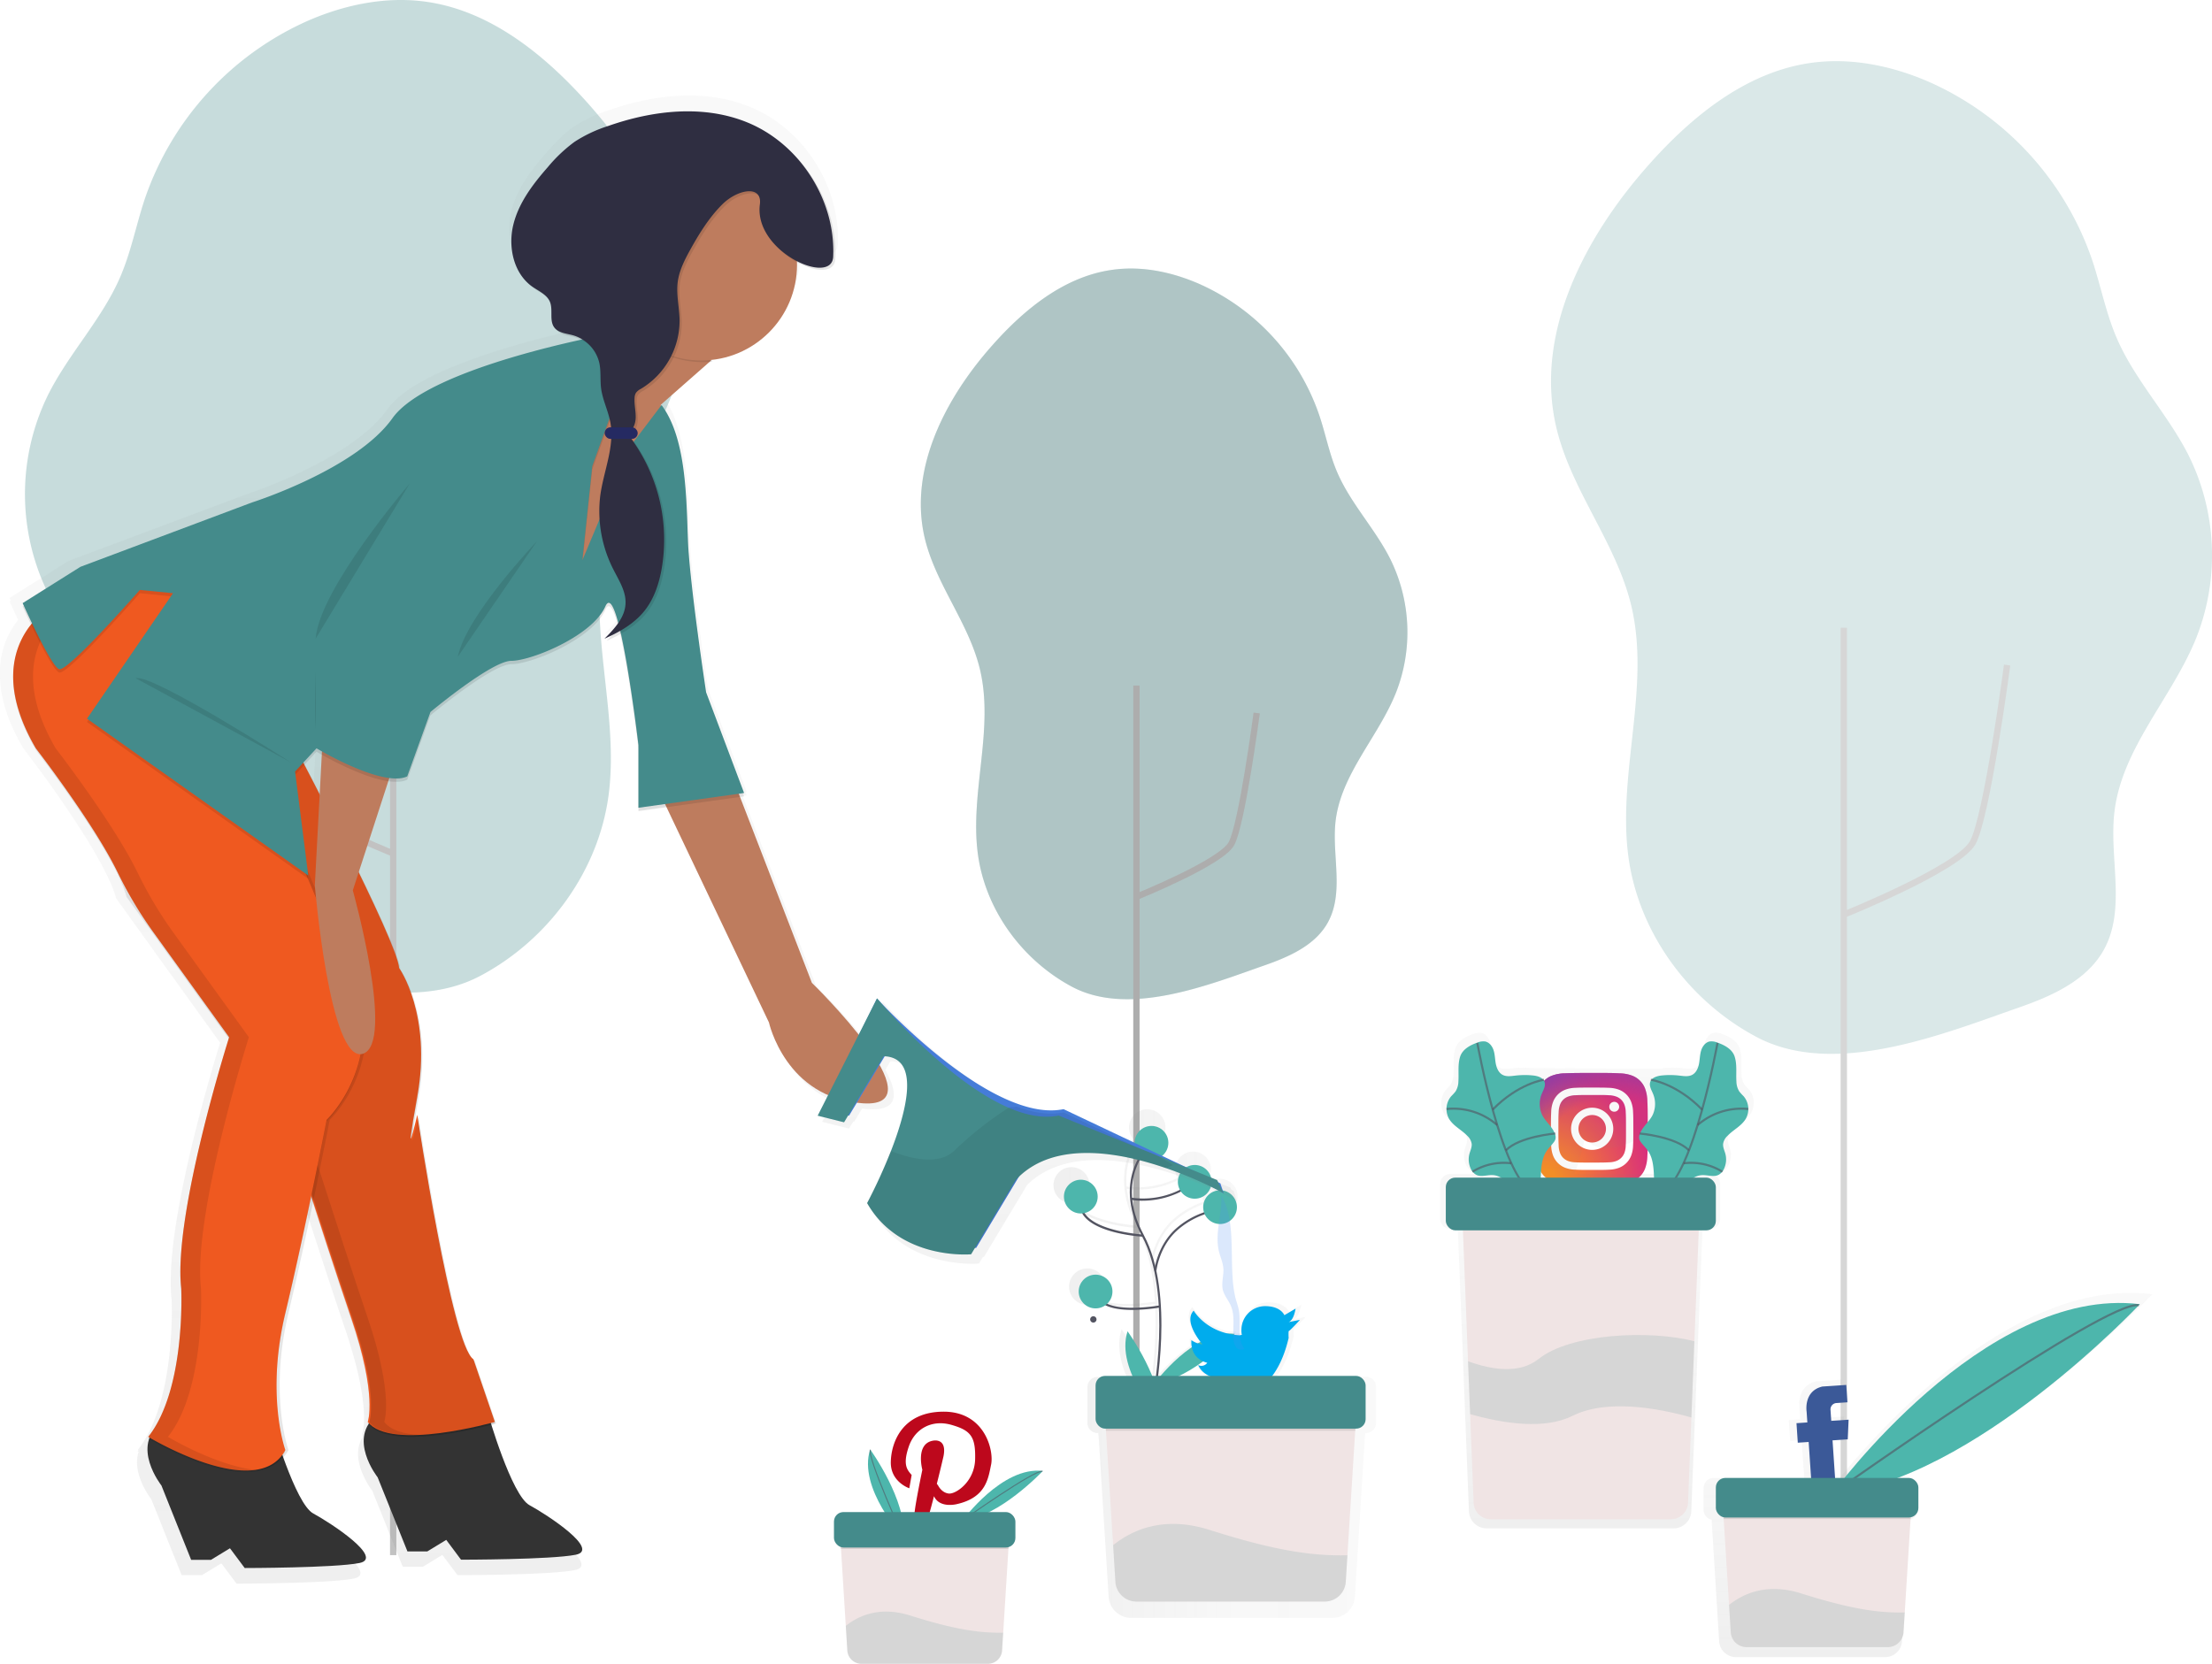<?xml version="1.0" encoding="UTF-8"?> <svg xmlns="http://www.w3.org/2000/svg" xmlns:xlink="http://www.w3.org/1999/xlink" id="_57dcda00-38c5-468d-b614-dbf802daa613" data-name="57dcda00-38c5-468d-b614-dbf802daa613" viewBox="0 0 1048.46 788.72"><defs><style>.cls-1{fill:url(#radial-gradient);}.cls-2{fill:url(#radial-gradient-2);}.cls-3{fill:#fff;}.cls-4,.cls-9{opacity:0.2;}.cls-16,.cls-5{fill:#448b8b;}.cls-13,.cls-17,.cls-6{fill:none;stroke-miterlimit:10;}.cls-6{stroke:#333;stroke-width:3px;}.cls-7{opacity:0.3;}.cls-8{opacity:0.4;}.cls-13,.cls-16,.cls-17,.cls-18,.cls-31,.cls-9{isolation:isolate;}.cls-10{opacity:0.5;}.cls-11{fill:url(#linear-gradient);}.cls-12{fill:#4db6ac;}.cls-13,.cls-17{stroke:#535461;opacity:0.6;}.cls-14{fill:#bd081c;}.cls-15{fill:#f0e4e4;}.cls-16{opacity:0.15;}.cls-17{stroke-width:0.5px;}.cls-18{opacity:0.1;}.cls-19{fill:url(#linear-gradient-2);}.cls-20{fill:#3b5998;}.cls-21{fill:url(#linear-gradient-3);}.cls-22{fill:#535461;}.cls-23{fill:#00aced;}.cls-24{fill:url(#linear-gradient-4);}.cls-25{fill:#333;}.cls-26{fill:#ef5920;}.cls-27{fill:#be7c5e;}.cls-28{fill:#2f2e41;}.cls-29{fill:#252a62;}.cls-30{fill:#4d8af0;}.cls-31{opacity:0.07;}</style><radialGradient id="radial-gradient" cx="807.45" cy="-86.27" r="66.77" gradientTransform="translate(-75.77 646.44)" gradientUnits="userSpaceOnUse"><stop offset="0.09" stop-color="#fa8f21"></stop><stop offset="0.78" stop-color="#d82d7e"></stop></radialGradient><radialGradient id="radial-gradient-2" cx="840.48" cy="-87.95" r="58.76" gradientTransform="translate(-75.77 646.44)" gradientUnits="userSpaceOnUse"><stop offset="0.64" stop-color="#8c3aaa" stop-opacity="0"></stop><stop offset="1" stop-color="#8c3aaa"></stop></radialGradient><linearGradient id="linear-gradient" x1="832.74" y1="7.79" x2="832.74" y2="242.78" gradientTransform="matrix(1, 0, 0, -1, -75.77, 732.36)" gradientUnits="userSpaceOnUse"><stop offset="0" stop-color="gray" stop-opacity="0.25"></stop><stop offset="0.54" stop-color="gray" stop-opacity="0.12"></stop><stop offset="1" stop-color="gray" stop-opacity="0.1"></stop></linearGradient><linearGradient id="linear-gradient-2" x1="989.58" y1="-53.24" x2="989.58" y2="119.41" xlink:href="#linear-gradient"></linearGradient><linearGradient id="linear-gradient-3" x1="575.12" y1="85.92" x2="728.02" y2="85.92" xlink:href="#linear-gradient"></linearGradient><linearGradient id="linear-gradient-4" x1="1173.07" y1="-18.39" x2="1173.07" y2="687.09" gradientTransform="translate(1466.23 732.36) rotate(180)" xlink:href="#linear-gradient"></linearGradient></defs><title>social-media-strategy</title><path class="cls-1" d="M741.68,561.13a17.53,17.53,0,0,1-6-1.1,10.59,10.59,0,0,1-6.09-6.09,17.53,17.53,0,0,1-1.1-6c-.15-3.37-.19-4.39-.19-13s0-9.58.19-13a17.69,17.69,0,0,1,1.07-5.9,10.11,10.11,0,0,1,2.4-3.7,9.92,9.92,0,0,1,3.69-2.39,17.61,17.61,0,0,1,6-1.1c3.38-.15,4.4-.19,13-.19s9.58,0,13,.19a17.61,17.61,0,0,1,6,1.1,10.62,10.62,0,0,1,6.09,6.09,17.82,17.82,0,0,1,1.1,6c.15,3.39.18,4.39.18,13s0,9.58-.18,13a18.07,18.07,0,0,1-1.1,6,10.62,10.62,0,0,1-6.09,6.09,17.61,17.61,0,0,1-6,1.1c-3.38.15-4.4.19-13,.19s-9.59,0-13-.19" transform="translate(0 0)"></path><path class="cls-2" d="M741.68,561.13a17.53,17.53,0,0,1-6-1.1,10.59,10.59,0,0,1-6.09-6.09,17.53,17.53,0,0,1-1.1-6c-.15-3.37-.19-4.39-.19-13s0-9.58.19-13a17.69,17.69,0,0,1,1.07-5.9,10.11,10.11,0,0,1,2.4-3.7,9.92,9.92,0,0,1,3.69-2.39,17.61,17.61,0,0,1,6-1.1c3.38-.15,4.4-.19,13-.19s9.58,0,13,.19a17.61,17.61,0,0,1,6,1.1,10.62,10.62,0,0,1,6.09,6.09,17.82,17.82,0,0,1,1.1,6c.15,3.39.18,4.39.18,13s0,9.58-.18,13a18.07,18.07,0,0,1-1.1,6,10.62,10.62,0,0,1-6.09,6.09,17.61,17.61,0,0,1-6,1.1c-3.38.15-4.4.19-13,.19s-9.59,0-13-.19" transform="translate(0 0)"></path><path class="cls-3" d="M748.17,535.13a6.52,6.52,0,1,1,6.52,6.51,6.51,6.51,0,0,1-6.52-6.51h0m-3.5,0a10,10,0,1,0,10-10,10,10,0,0,0-10,10h0m18.12-10.43a2.34,2.34,0,1,0,2.33-2.34h0a2.33,2.33,0,0,0-2.33,2.34m-16,26.33a10.7,10.7,0,0,1-3.63-.67,6.5,6.5,0,0,1-3.7-3.71,10.9,10.9,0,0,1-.68-3.62c-.09-2.06-.12-2.68-.12-7.9s0-5.85.12-7.9a11,11,0,0,1,.68-3.63,6.45,6.45,0,0,1,3.7-3.7,10.71,10.71,0,0,1,3.63-.68c2.05-.09,2.67-.12,7.89-.12s5.84,0,7.9.12a10.9,10.9,0,0,1,3.62.68,6.47,6.47,0,0,1,3.71,3.7,10.7,10.7,0,0,1,.67,3.63c.1,2,.12,2.67.12,7.9s0,5.84-.12,7.9a10.65,10.65,0,0,1-.67,3.62,6.51,6.51,0,0,1-3.71,3.71,10.65,10.65,0,0,1-3.62.67c-2.06.1-2.68.12-7.9.12s-5.85,0-7.89-.12m-.17-35.32a14.5,14.5,0,0,0-4.74.91,10,10,0,0,0-5.72,5.72,14.25,14.25,0,0,0-.91,4.75c-.09,2.08-.12,2.74-.12,8s0,6,.12,8.05a14.3,14.3,0,0,0,.91,4.75,10,10,0,0,0,5.72,5.71,14.24,14.24,0,0,0,4.74.91c2.08.1,2.75.12,8.06.12s6,0,8-.12a14.3,14.3,0,0,0,4.75-.91,10,10,0,0,0,5.71-5.71,14.3,14.3,0,0,0,.91-4.75c.1-2.08.12-2.75.12-8.05s0-6-.12-8a14.25,14.25,0,0,0-.91-4.75,10,10,0,0,0-5.71-5.72,14.56,14.56,0,0,0-4.75-.91c-2.08-.09-2.75-.11-8-.11s-6,0-8.06.11" transform="translate(0 0)"></path><g class="cls-4"><path class="cls-5" d="M771.75,405.43c-5-39.35,10.71-79.94,1.4-118.51-7.19-29.78-28.59-54.66-35.53-84.5-10.29-44.23,13.26-89.64,43.32-123.68,20.67-23.41,46.61-44.65,77.55-48.94,19.1-2.65,38.72,1.48,56.37,9.26a143,143,0,0,1,76.88,84.45c4,12.09,6.43,24.74,11.43,36.46,8.62,20.2,24.47,36.5,34.31,56.14a106.51,106.51,0,0,1,3.58,86.14c-11.4,28.45-35.27,52.24-38.85,82.68-2.57,21.94,5.66,46-5,65.3-8.07,14.59-24.68,22-40.42,27.46-36.59,12.82-87.7,33.46-124.41,13.81C800.23,474.36,776.4,441.79,771.75,405.43Z" transform="translate(0 0)"></path><path class="cls-6" d="M874.39,433.42s53.87-21.71,60.66-33.93,16.3-84.22,16.3-84.22" transform="translate(0 0)"></path><line class="cls-6" x1="873.93" y1="766.26" x2="873.93" y2="297.61"></line></g><g class="cls-7"><path class="cls-5" d="M288.54,376.43c5-39.35-10.71-79.94-1.4-118.51,7.19-29.78,28.59-54.66,35.53-84.5C333,129.19,309.41,83.78,279.35,49.74,258.68,26.36,232.74,5.09,201.81.8c-19.1-2.65-38.72,1.48-56.37,9.26A143,143,0,0,0,68.56,94.51c-4,12.09-6.43,24.74-11.43,36.46-8.62,20.2-24.47,36.5-34.31,56.14a106.55,106.55,0,0,0-3.59,86.14c11.4,28.45,35.27,52.24,38.85,82.68,2.57,21.94-5.66,46,5,65.3,8.07,14.59,24.68,22,40.42,27.46,36.59,12.82,87.7,33.46,124.41,13.81C260.05,445.36,283.89,412.79,288.54,376.43Z" transform="translate(0 0)"></path><path class="cls-6" d="M185.9,404.42S132,382.71,125.23,370.49s-16.3-84.22-16.3-84.22" transform="translate(0 0)"></path><line class="cls-6" x1="186.37" y1="737.26" x2="186.37" y2="268.61"></line></g><g class="cls-8"><path class="cls-5" d="M463.43,404.36c-3.7-29,7.89-58.85,1-87.24-5.3-21.93-21-40.24-26.16-62.21-7.58-32.56,9.76-66,31.89-91,15.22-17.23,34.32-32.87,57.09-36,14.06-2,28.51,1.09,41.49,6.82a105.27,105.27,0,0,1,56.6,62.17c3,8.9,4.73,18.21,8.42,26.84,6.35,14.87,18,26.87,25.25,41.33a78.42,78.42,0,0,1,2.63,63.41c-8.39,20.94-26,38.46-28.6,60.87-1.81,16.08,4.19,33.78-3.67,48-5.94,10.74-18.17,16.16-29.75,20.22C572.68,467,535.06,482.21,508,467.74,484.4,455.09,466.85,431.14,463.43,404.36Z" transform="translate(0 0)"></path><path class="cls-9" d="M463.43,404.36c-3.7-29,7.89-58.85,1-87.24-5.3-21.93-21-40.24-26.16-62.21-7.58-32.56,9.76-66,31.89-91,15.22-17.23,34.32-32.87,57.09-36,14.06-2,28.51,1.09,41.49,6.82a105.27,105.27,0,0,1,56.6,62.17c3,8.9,4.73,18.21,8.42,26.84,6.35,14.87,18,26.87,25.25,41.33a78.42,78.42,0,0,1,2.63,63.41c-8.39,20.94-26,38.46-28.6,60.87-1.81,16.08,4.19,33.78-3.67,48-5.94,10.74-18.17,16.16-29.75,20.22C572.68,467,535.06,482.21,508,467.74,484.4,455.09,466.85,431.14,463.43,404.36Z" transform="translate(0 0)"></path><path class="cls-6" d="M539,425s39.66-16,44.66-25,12-62,12-62" transform="translate(0 0)"></path><line class="cls-6" x1="538.65" y1="670" x2="538.65" y2="325"></line></g><g class="cls-10"><path class="cls-11" d="M725.72,506.37h-.3a40,40,0,0,0-8.47.08c-2.15.25-4.46.64-6.36-.38s-2.91-3.26-3.32-5.42-.4-4.39-1-6.49-2.15-4.14-4.31-4.52a7.68,7.68,0,0,0-3.84.62c-3.39,1.21-7.07,3.12-8.27,6.75-1.33,4-.63,8.33-.91,12.43a9.44,9.44,0,0,1-1.43,4.87,29.88,29.88,0,0,1-2.09,2.27,9.62,9.62,0,0,0-2.32,6.31h0a9.34,9.34,0,0,0,1.16,4.68c2.07,3.65,6.24,5.52,9.12,8.58a6.74,6.74,0,0,1,2,3.83c.17,1.72-.69,3.34-1.12,5a10.73,10.73,0,0,0,.64,7.19,8.6,8.6,0,0,0,.9,1.48h0a5.25,5.25,0,0,0,1.76,1.55c2.5,1.28,5.51,0,8.31.16a9.34,9.34,0,0,1,3.84,1.21H687.3a4.67,4.67,0,0,0-4.67,4.67v16.59a4.67,4.67,0,0,0,4.67,4.67H691l2.54,64.39,1,26,1.72,43.59a8.42,8.42,0,0,0,8.41,8.09h88.56a8.42,8.42,0,0,0,8.41-8.09l1.66-41.94L804.79,637l2.15-54.52h3.73a4.67,4.67,0,0,0,4.67-4.67v-16.6a4.67,4.67,0,0,0-4.67-4.67h-6.06a9.34,9.34,0,0,1,3.84-1.21c2.8-.2,5.81,1.12,8.31-.16a5.25,5.25,0,0,0,1.76-1.55h0a8.6,8.6,0,0,0,.9-1.48,10.73,10.73,0,0,0,.64-7.19c-.44-1.67-1.29-3.29-1.12-5a6.74,6.74,0,0,1,2-3.83c2.88-3,7-4.92,9.12-8.58a9.34,9.34,0,0,0,1.16-4.68h.09a9.62,9.62,0,0,0-2.32-6.31,29.88,29.88,0,0,1-2.09-2.27,9.44,9.44,0,0,1-1.43-4.87c-.28-4.1.41-8.45-.91-12.43-1.21-3.63-4.88-5.55-8.27-6.75a7.68,7.68,0,0,0-3.84-.62c-2.16.38-3.67,2.42-4.31,4.52s-.62,4.33-1,6.49-1.39,4.39-3.32,5.42-4.21.62-6.36.38a40,40,0,0,0-8.47-.08,14,14,0,0,0-2.13.38m-8.63,31.85a8.19,8.19,0,0,0,.54.77c1.07,1.38,2.35,2.59,3.32,4,2,3,2.58,6.77,2.82,10.4.06.92.1,1.84.13,2.77H746.23c1.36-2.86,3.31-10,5.27-17.69,3.54,7.91,14.48,5,14.48,5A30.84,30.84,0,0,0,778.23,538.57Z" transform="translate(0 0)"></path></g><path class="cls-12" d="M700.15,494.31a7.46,7.46,0,0,1,3.7-.59c2.08.36,3.54,2.34,4.15,4.36s.6,4.18,1,6.25,1.34,4.23,3.2,5.22,4.06.6,6.13.36a39.14,39.14,0,0,1,8.17-.07c2.28.22,5,1,5.63,3.18.55,1.79-.54,3.61-1.27,5.34a12.42,12.42,0,0,0,.09,10.18c1.58,3.19,4.7,5.48,6,8.79a4.39,4.39,0,0,1,.32,2.65,4.7,4.7,0,0,1-.94,1.71c-1,1.33-2.26,2.5-3.2,3.89-2,2.91-2.49,6.53-2.72,10a74.2,74.2,0,0,0,.06,10.33c-2.55-.84-5.38-.09-8-.63-5.6-1.15-9.1-7.79-14.81-8.19-2.7-.19-5.61,1.08-8-.16A6.07,6.07,0,0,1,697.1,554a10.35,10.35,0,0,1-.62-6.93c.42-1.61,1.25-3.18,1.08-4.83a6.51,6.51,0,0,0-2-3.7c-2.78-2.95-6.8-4.75-8.8-8.27a9.42,9.42,0,0,1,1.12-10.61,26,26,0,0,0,2-2.19,9.1,9.1,0,0,0,1.38-4.7c.27-4-.4-8.15.88-12C693.34,497.36,696.88,495.47,700.15,494.31Z" transform="translate(0 0)"></path><path class="cls-13" d="M700.23,494.42s11.36,63.1,26.12,70.63" transform="translate(0 0)"></path><path class="cls-13" d="M731.83,511.89s-12.17,1.67-24.33,14.17" transform="translate(0 0)"></path><path class="cls-13" d="M709.64,533.36a31.51,31.51,0,0,0-24-7.6" transform="translate(0 0)"></path><path class="cls-13" d="M737.18,537.36s-17.09,1.45-23.42,8" transform="translate(0 0)"></path><path class="cls-13" d="M716.33,551.49a28.25,28.25,0,0,0-18.4,4" transform="translate(0 0)"></path><path class="cls-12" d="M814.15,494.31a7.46,7.46,0,0,0-3.7-.59c-2.08.36-3.54,2.34-4.15,4.36s-.6,4.18-1,6.25-1.34,4.23-3.2,5.22-4.06.6-6.13.36a39.14,39.14,0,0,0-8.17-.07c-2.28.22-5,1-5.63,3.18-.55,1.79.54,3.61,1.27,5.34a12.42,12.42,0,0,1-.09,10.18c-1.58,3.19-4.7,5.48-6,8.79A4.39,4.39,0,0,0,777,540a4.7,4.7,0,0,0,.94,1.71c1,1.33,2.26,2.5,3.2,3.89,2,2.91,2.49,6.53,2.72,10a74.2,74.2,0,0,1-.06,10.33c2.55-.84,5.38-.09,8-.63,5.6-1.15,9.1-7.79,14.81-8.19,2.7-.19,5.61,1.08,8-.16A6.07,6.07,0,0,0,817.2,554a10.35,10.35,0,0,0,.62-6.93c-.42-1.61-1.25-3.18-1.08-4.83a6.51,6.51,0,0,1,2-3.7c2.78-2.95,6.8-4.75,8.8-8.27a9.42,9.42,0,0,0-1.12-10.61,26,26,0,0,1-2-2.19,9.1,9.1,0,0,1-1.38-4.7c-.27-4,.4-8.15-.88-12C821,497.36,817.42,495.47,814.15,494.31Z" transform="translate(0 0)"></path><path class="cls-13" d="M814.08,494.42s-11.36,63.1-26.12,70.63" transform="translate(0 0)"></path><path class="cls-13" d="M782.47,511.89s12.17,1.67,24.33,14.17" transform="translate(0 0)"></path><path class="cls-13" d="M804.66,533.36a31.51,31.51,0,0,1,24-7.6" transform="translate(0 0)"></path><path class="cls-13" d="M777.12,537.36s17.09,1.45,23.42,8" transform="translate(0 0)"></path><path class="cls-13" d="M798,551.49a28.25,28.25,0,0,1,18.4,4" transform="translate(0 0)"></path><path class="cls-14" d="M469.78,694.28c-1.38,6.63-2.37,15.65-16.28,18.79,0,0-8.14,2.13-10.8-3.76-1.63,6.39-3.26,12.28-4.26,13.78a79.44,79.44,0,0,1-6.27,8.77s1.13-11.28,1.25-13.78c.12-3.86,3.76-21.3,3.76-21.3s-3.38-12.28,5-13.78c0,0,6.89-1.63,5,7.51,0,0-1.38,6-3.13,12.9l.63.88s1.63,3.38,5,3.76,12.27-5.63,12.52-16.28-2-13.65-11.27-16.28-17.17,1.87-20.07,10c-3.26,9.26-.62,11.52,1.25,13.78L431,705.56s-9-3-8.77-12.53,5.64-23.79,25.06-23.79S471.16,687.52,469.78,694.28Z" transform="translate(0 0)"></path><path class="cls-15" d="M805.79,568.28l-2.67,67.57L801.7,672l-1.6,40.44a8.11,8.11,0,0,1-8.11,7.8h-85.4a8.11,8.11,0,0,1-8.11-7.8l-1.66-42-1-25.08-3-77.09Z" transform="translate(0 0)"></path><rect class="cls-5" x="685.29" y="558.28" width="128" height="25" rx="4.5"></rect><path class="cls-16" d="M803.12,635.85,801.7,672c-15.75-4.45-40-8.94-56.41-.76-13.2,6.6-32.58,3.66-48.47-.83l-1-25.08c11.58,4.22,24.52,6.06,33.46-1.09C744.42,632.17,781.89,630.36,803.12,635.85Z" transform="translate(0 0)"></path><path class="cls-12" d="M456.29,720.77s18.74-25.77,38-23.42C494.29,697.36,473.73,719.21,456.29,720.77Z" transform="translate(0 0)"></path><path class="cls-17" d="M456.29,720.77s34-24.08,37.87-23.29" transform="translate(0 0)"></path><path class="cls-12" d="M428.23,728.88s-21.74-23.29-15.79-41.75C412.47,687.12,430,711.46,428.23,728.88Z" transform="translate(0 0)"></path><path class="cls-17" d="M428.23,728.88S411,691,412.55,687.28" transform="translate(0 0)"></path><path class="cls-15" d="M478.61,724.22,475.51,774l-.53,8.46a6.72,6.72,0,0,1-6.71,6.3H408.33a6.72,6.72,0,0,1-6.71-6.3l-.73-11.67L398,724.22Z" transform="translate(0 0)"></path><polygon class="cls-18" points="398.57 734.3 478.02 734.3 478.61 724.89 397.98 724.89 398.57 734.3"></polygon><rect class="cls-5" x="395.29" y="716.83" width="86" height="16.8" rx="4.5"></rect><path class="cls-16" d="M475.5,774l-.53,8.46a6.72,6.72,0,0,1-6.71,6.3H408.33a6.72,6.72,0,0,1-6.71-6.3l-.73-11.67c6.45-5.15,16.52-9.36,30.68-4.87C451.35,772.15,463.5,774.26,475.5,774Z" transform="translate(0 0)"></path><g class="cls-10"><path class="cls-19" d="M1020.15,613.56c-64.92-7.9-128.44,62.8-148.21,87.17h-4.71L866,681.88l7.62-.51.43-9.88-8.71.58-.37-5.45a3.22,3.22,0,0,1,2.93-3.48h.07l5.45-.37-.58-8.71-12,.8c-9.58,2.28-7.91,12.57-7.91,12.57l.37,5.45-5.45.37.66,9.8,5.45-.37,1.21,18H812.23a4.76,4.76,0,0,0-4.76,4.76h0v10.32a4.76,4.76,0,0,0,3.81,4.67l.06.89h0L814,764.37l.86,13.79a8,8,0,0,0,7.93,7.44h70.8a8,8,0,0,0,7.93-7.44l.63-10,2.93-46.8h0l.06-.89A4.76,4.76,0,0,0,909,715.8V705.49a4.76,4.76,0,0,0-4.76-4.76h-5.63C960.11,677.36,1020.15,613.56,1020.15,613.56Z" transform="translate(0 0)"></path></g><path class="cls-12" d="M868.29,708.28s72-99,146-90C1014.29,618.28,935.29,702.28,868.29,708.28Z" transform="translate(0 0)"></path><path class="cls-13" d="M868.29,708.28s130.5-92.5,145.5-89.5" transform="translate(0 0)"></path><path class="cls-20" d="M867.64,668.43l.35,5.15,8.23-.55-.41,9.33-7.21.48,1.73,25.73-11.32.76-1.73-25.73-5.15.35-.62-9.26,5.15-.35-.35-5.15s-1.58-9.72,7.48-11.87l11.32-.76.55,8.23-5.15.35a3,3,0,0,0-2.88,3.11A1.09,1.09,0,0,0,867.64,668.43Z" transform="translate(0 0)"></path><path class="cls-15" d="M906.29,708.9l-3.46,55.52-.59,9.44a7.5,7.5,0,0,1-7.49,7h-66.9a7.5,7.5,0,0,1-7.49-7l-.81-13-3.25-51.94Z" transform="translate(0 0)"></path><polygon class="cls-18" points="816.95 720.15 905.64 720.15 906.29 709.65 816.29 709.65 816.95 720.15"></polygon><rect class="cls-5" x="813.29" y="700.65" width="96" height="18.75" rx="4.5"></rect><path class="cls-16" d="M902.83,764.42l-.59,9.44a7.5,7.5,0,0,1-7.49,7h-66.9a7.5,7.5,0,0,1-7.49-7l-.81-13c7.2-5.75,18.44-10.45,34.25-5.44C875.87,762.36,889.43,764.76,902.83,764.42Z" transform="translate(0 0)"></path><g class="cls-10"><path class="cls-21" d="M647.41,652.67h-42.5c3.44-4.59,6.34-10.83,8.3-19.24a22,22,0,0,1,0-3.44c.92-.34,5.73-5.73,5.73-5.73l-5.71,1.15c2.86-1.15,3.44-6.87,3.55-6.87L611.05,622s-1.72-4.62-9.74-4.62a12,12,0,0,0-12,12,9.25,9.25,0,0,0,.23,2.52l-1.15.23c-1-.06-2-.16-2.9-.29l.49-.51a23.08,23.08,0,0,0-3.81-.13c-12.21-3-17-11.55-17-11.55-4.4,4.5.94,12.5,3.43,15.75l-1.36.76a9,9,0,0,1-3.21-1.63,11.69,11.69,0,0,0,.19,3.54,83.77,83.77,0,0,0-15.83,14.55h-1.24c1.6-12.88,3.14-34.38-.88-53.28h0c0-.12,1.33-12.29,10.69-20.61a41.39,41.39,0,0,1,13.22-7.8l.59-.24a8.31,8.31,0,1,0-.39-1l-.6.24a42.31,42.31,0,0,0-13.53,8c-7,6.24-9.66,14.59-10.59,18.74a65.74,65.74,0,0,0-5.74-15.29,48.8,48.8,0,0,1-5.81-17.77,35.75,35.75,0,0,0,5.06.34,43.54,43.54,0,0,0,19.49-4.64,8.44,8.44,0,1,0-.57-.91A41.43,41.43,0,0,1,534,562.5a34.62,34.62,0,0,1,4.82-20.91,8.64,8.64,0,1,0-.84-.67c-4.62,7.59-9.12,21.37.56,40.1-4.38-.38-23-2.44-28.55-10.46l-.23-.37a8.54,8.54,0,1,0-1.86.21h.71c.15.27.31.54.49.8,6.24,9,27.15,10.77,30,11,5.28,10,7.58,22.57,8.32,34.86-2.93.48-18.14,2.73-26.11-.88a8.62,8.62,0,1,0-.9.75c3.64,1.81,8.75,2.35,13.59,2.35a88.22,88.22,0,0,0,13.48-1.15A202.54,202.54,0,0,1,546,652.77h-1.91a124.2,124.2,0,0,0-12.48-22.61c-2.37,7.34-.64,15.39,2.47,22.61H520.23a4.81,4.81,0,0,0-4.81,4.81v17.1a4.81,4.81,0,0,0,4.81,4.68h.33l.07,1.07h.07l3.63,58L525.48,757a10.7,10.7,0,0,0,10.68,10h95.35a10.7,10.7,0,0,0,10.68-10l.84-13.46,3.94-63.1H647l.07-1.07h.33a4.81,4.81,0,0,0,4.81-4.81v-17.1a4.81,4.81,0,0,0-4.83-4.79ZM569.9,645.3A13.86,13.86,0,0,0,572,646a3.54,3.54,0,0,1-4.58,1.15s1.06,3.4,5.57,5.5h-15.2A78.52,78.52,0,0,0,569.9,645.3Z" transform="translate(0 0)"></path></g><path class="cls-22" d="M547.28,663.09l-1-.2c.1-.49,9.79-49.36-5-76.87-15-28,3.92-44.46,4.12-44.62l.64.76c-.19.16-18.5,16.08-3.88,43.38C557.15,613.36,547.38,662.59,547.28,663.09Z" transform="translate(0 0)"></path><path class="cls-22" d="M541.53,569.23a29.3,29.3,0,0,1-5.61-.46l.22-1a39,39,0,0,0,30.35-8.4l.63.78A40.81,40.81,0,0,1,541.53,569.23Z" transform="translate(0 0)"></path><path class="cls-22" d="M541.76,586.28c-.9,0-22.21-1.4-28.34-10.28a9.21,9.21,0,0,1-1.1-8.37l1,.3a8.25,8.25,0,0,0,1,7.5c5.86,8.48,27.36,9.84,27.58,9.85Z" transform="translate(0 0)"></path><path class="cls-22" d="M548.13,602.43l-1-.1c0-.12,1.29-11.89,10.33-19.93a39.48,39.48,0,0,1,12.65-7.47c3.07-1.24,5.5-2.23,7.29-4.47l.78.63c-2,2.44-4.62,3.52-7.7,4.77a38.71,38.71,0,0,0-12.36,7.29C549.37,590.93,548.14,602.36,548.13,602.43Z" transform="translate(0 0)"></path><path class="cls-22" d="M536.7,621c-5.55,0-11.47-.76-14.78-3.52a7,7,0,0,1-2.63-5.65h1a6,6,0,0,0,2.27,4.88c6.91,5.75,27,2.16,27.17,2.13l.18,1A82.3,82.3,0,0,1,536.7,621Z" transform="translate(0 0)"></path><path class="cls-12" d="M547.29,655.77s18.74-25.77,38-23.42C585.29,632.36,564.73,654.21,547.29,655.77Z" transform="translate(0 0)"></path><path class="cls-12" d="M550.23,672.88s-21.74-23.29-15.79-41.75C534.47,631.12,552,655.46,550.23,672.88Z" transform="translate(0 0)"></path><path class="cls-23" d="M610.8,626.78l5.36-1.07s-4.5,5-5.36,5.36h0a21.5,21.5,0,0,0,0,3.21c-10.29,44.14-48.22,24.64-48.22,24.64,13.82.32,15-5.36,15-5.36-8-1.18-9.64-6.43-9.64-6.43a3.31,3.31,0,0,0,4.29-1.07c-8.68-2.25-7.5-10.71-7.5-10.71a11.22,11.22,0,0,0,5.25,2c-1-1.18-9.11-10.93-4.18-16,0,0,6,10.71,21.75,11.68l1.07-.21a8.51,8.51,0,0,1-.21-2.36,11.25,11.25,0,0,1,11.25-11.25h0c7.5,0,9.11,4.29,9.11,4.29l5.36-3.14C614,620.36,613.48,625.7,610.8,626.78Z" transform="translate(0 0)"></path><path class="cls-15" d="M643.29,663.28l-4.62,74-.79,12.59a10,10,0,0,1-10,9.38h-89.2a10,10,0,0,1-10-9.38L527.6,732.5l-4.33-69.25Z" transform="translate(0 0)"></path><polygon class="cls-18" points="524.17 678.28 642.42 678.28 643.29 664.28 523.29 664.28 524.17 678.28"></polygon><rect class="cls-5" x="519.29" y="652.28" width="128" height="25" rx="4.5"></rect><path class="cls-16" d="M638.67,737.31l-.79,12.59a10,10,0,0,1-10,9.38h-89.2a10,10,0,0,1-10-9.38l-1.08-17.37c9.6-7.67,24.59-13.93,45.67-7.25C602.72,734.61,620.81,737.76,638.67,737.31Z" transform="translate(0 0)"></path><circle class="cls-12" cx="545.79" cy="541.78" r="8"></circle><circle class="cls-12" cx="566.29" cy="560.28" r="8"></circle><circle class="cls-12" cx="578.29" cy="572.28" r="8"></circle><circle class="cls-12" cx="512.29" cy="567.28" r="8"></circle><circle class="cls-12" cx="519.29" cy="612.28" r="8"></circle><g class="cls-10"><path class="cls-24" d="M0,319.1c-.16,9.52,2.65,21.3,11,35.55,0,0,38.38,49.58,44,71.17l49.35,68.54c-2.17,6.92-23.74,76.72-23.41,113.79a73.77,73.77,0,0,0,.4,8s.09,1.93.1,5.2c0,13.74-1.65,47.76-16.1,66h.13l.09.06h.14l-.42.55.44.26c-3.51,10.55,6,22.53,6,22.53l14.39,36h9.6l9.2-5.6,7.2,9.6s43.58,0,55.58-2.4-13.59-19.19-22.39-24c-4.88-2.66-10.49-15.89-14.52-27.15a18.24,18.24,0,0,0,2.53-3.64s-9.6-26.39,0-66.37c4.08-17,8.31-36.47,11.82-53.23,6.68,20.66,13.64,41.93,18.57,56.42,7.15,21,8.8,34.24,8.87,41.86,0,5.44-.88,7.72-.88,7.72l.17.21c-.1.4-.17.59-.17.59l.3.35c-7,11.14,4.5,25.64,4.5,25.64l14.39,36h9.6l9.2-5.6,7.2,9.6s43.58,0,55.58-2.4-13.59-19.19-22.39-24c-6.87-3.75-15.2-28.46-18.52-39.11l1.73-.47L233,680l.25-.07-10.4-30.39c-10.4-6.22-27.19-118.22-27.19-118.22s-2.87,12.45-3.17,11.53c.15-2,1-7.54,3.17-19.52a113.7,113.7,0,0,0,1.86-20.91c0-27.3-10.65-42.27-10.65-42.27-.34-5.43-9.33-25.27-19.56-46.31l14.33-44.12c3.6.52,6.82.4,9.23-.73l11.2-31.19s29.59-24.79,39.18-24.79c9,0,35.27-10.43,44-23.5a19.74,19.74,0,0,0,1.6-2.88c1.81-4.08,3.88-.44,5.92,6.86a59.89,59.89,0,0,1-6.4,7.19,80.39,80.39,0,0,0,7.32-3.64c4.8,19.76,9.15,56.77,9.15,56.77v30.39l13.57-1.88L366,486.6s5.47,25.17,28.64,35.23l-5,10,12.79,3.2,2-3.3.42.1,3.77-6.28c1,.12,2,.21,3,.28,14.65.94,14.11-7.73,8-18.66l2.46-4.11c17,.9,10.89,25.77,3.06,45.85a263.07,263.07,0,0,1-11.52,25.3C429.65,602.21,464,599,464,599l1.9-3.17h.5l20.44-34.07c18-17.7,48.68-12.24,71.22-4.57a193,193,0,0,1,28.23,12.17h0l-1.6-4.8-1-.5-.55-1.1-12.48-5.07-28.87-13.67-33-15.64c-7.06,1.45-14.92.15-23-2.85-31.23-11.57-65.42-48.6-67.29-50.64l-.08-.1-8.89,17.53a304.36,304.36,0,0,0-22.74-25.16l-34.82-90,2-.29-.57-1.52.57-.08-18.39-48.78s-8-52.78-8.8-73.57S326,203.54,314,187.55l-.34.44-.19-.47,23.74-20.91a12.77,12.77,0,0,0,1.43-.11l-.49-.84a46.38,46.38,0,0,0,41.41-46.11v-1.71c8.65,4.45,17.21,4.63,17.52-2.07,1.27-27.36-16.08-54.62-41.4-65-21.32-8.79-45.86-6-67.61,1.67A67,67,0,0,0,272,60.06c-4.9,3.39-9,7.78-12.95,12.26-7.26,8.29-14.16,17.4-16.74,28.11s.16,23.38,9.16,29.74c3.13,2.22,7.11,3.85,8.58,7.4,1.64,3.94-.44,9,2.14,12.44,2,2.69,5.9,2.89,9.15,3.81a17.26,17.26,0,0,1,4.35,1.92c-23.48,5.11-78.27,18.85-92,38.18-17.59,24.79-68,40.78-68,40.78L32.54,265.89l-28,17.59.56,1.25-.56.35s1.7,3.8,4.07,8.78A39.55,39.55,0,0,0,0,319.1Zm148.46,57.07c-2.93-5.73-5.49-10.68-7.42-14.39l5.88-6.33s.94.57,2.57,1.48Z" transform="translate(0 0)"></path></g><path class="cls-25" d="M231.43,670.58s11,38.35,19.57,43,33.65,21.13,21.91,23.48-54.39,2.35-54.39,2.35l-7-9.39-9,5.48h-9.39L179,700.36s-14.87-18.78,0-29.74S231.43,670.58,231.43,670.58Z" transform="translate(0 0)"></path><path class="cls-18" d="M140.65,356.36s47.74,90.78,48.52,103.3c0,0,15.65,21.91,8.61,61s0,8.61,0,8.61,16.45,109.62,26.61,115.88l10.17,29.74s-49.3,14.09-60.26,0c0,0,4.7-12.52-7.83-49.3s-38.35-118.23-38.35-118.23L64,322.66Z" transform="translate(0 0)"></path><path class="cls-26" d="M140.65,355.58s47.74,90.78,48.52,103.3c0,0,15.65,21.91,8.61,61s0,8.61,0,8.61,16.45,109.62,26.61,115.87l10.17,29.74s-49.3,14.09-60.26,0c0,0,4.7-12.52-7.83-49.3s-38.35-118.17-38.35-118.17L64,321.93Z" transform="translate(0 0)"></path><path class="cls-18" d="M73,325.58,136,506.63S161.78,588,174.3,624.8s7.83,49.3,7.83,49.3c3.18,4.09,9.61,5.81,17.12,6.18-10.38.45-20-.85-24.16-6.18,0,0,4.7-12.52-7.83-49.3s-38.35-118.17-38.35-118.17L64.73,321.93Z" transform="translate(0 0)"></path><path class="cls-25" d="M128.91,674.5s11,38.35,19.57,43,33.65,21.13,21.91,23.48-54.4,2.38-54.4,2.38L109,734l-9,5.48H90.6L76.51,704.23s-14.87-18.78,0-29.74S128.91,674.5,128.91,674.5Z" transform="translate(0 0)"></path><path class="cls-18" d="M141.24,356.36s47.74,90.78,48.52,103.3c0,0,15.65,21.91,8.61,61s0,8.61,0,8.61S214.82,638.89,225,645.15l10.17,29.74s-49.3,14.09-60.26,0c0,0,4.7-12.52-7.83-49.3s-38.35-118.23-38.35-118.23L64.54,322.66Z" transform="translate(0 0)"></path><path class="cls-18" d="M24.82,288.28s-33.65,19.57-6.26,66.52c0,0,37.57,48.52,43,69.65l48.52,67.3s-26.61,83.74-22.7,119c0,0,2.35,47.74-15.65,70.44,0,0,51.65,31.3,65,6.26,0,0-9.39-25.83,0-65s19.57-91.57,19.57-91.57,39.13-36.78,0-93.13L101.52,307.06,96,276.54l-26.61-4.7Z" transform="translate(0 0)"></path><path class="cls-18" d="M23.23,289.06S-10.42,308.63,17,355.58c0,0,37.57,48.52,43,69.65l48.52,67.3s-26.61,83.74-22.7,119c0,0,2.35,47.74-15.65,70.44,0,0,51.65,31.3,65,6.26,0,0-9.39-25.83,0-65s19.57-91.57,19.57-91.57,39.13-36.78,0-93.13L99.93,307.83l-5.46-30.47-26.61-4.7Z" transform="translate(0 0)"></path><path class="cls-26" d="M23.23,288.28S-10.42,307.85,17,354.8c0,0,27.6,35.65,38.93,59.14a191.55,191.55,0,0,0,17.33,28.79l35.35,49s-26.61,83.74-22.7,119c0,0,2.35,47.74-15.65,70.44,0,0,51.65,31.3,65,6.26,0,0-9.39-25.83,0-65s19.57-91.57,19.57-91.57,39.13-36.78,0-93.13L100,307.06l-5.48-30.52-26.61-4.7Z" transform="translate(0 0)"></path><path class="cls-18" d="M23.23,288.28l44.61-16.43L74.23,273,32.66,288.27S-1,307.84,26.4,354.79c0,0,27.6,35.65,38.93,59.14a192.09,192.09,0,0,0,17.28,28.79l35.35,49s-26.61,83.74-22.7,119c0,0,2.35,47.74-15.65,70.44,0,0,22.25,13.48,41.3,15.67-20.16,2.83-50.7-15.67-50.7-15.67,18-22.7,15.65-70.44,15.65-70.44-3.91-35.22,22.7-119,22.7-119l-35.35-49a192.09,192.09,0,0,1-17.28-28.79C44.59,390.44,17,354.79,17,354.79-10.4,307.84,23.23,288.28,23.23,288.28Z" transform="translate(0 0)"></path><path class="cls-27" d="M186.82,361.84,167.23,422.1s20.35,72.78,4.7,77.48-22.7-79.82-22.7-79.82l3.91-73.57Z" transform="translate(0 0)"></path><path class="cls-27" d="M348.82,372.8l36,93.13s61,59.48,24.26,57.13-44.61-38.35-44.61-38.35L311.23,372.8Z" transform="translate(0 0)"></path><path class="cls-27" d="M337.08,170.89,291.69,210.8l-25.83-45.44s42.26-3.91,44.61-20.35S337.08,170.89,337.08,170.89Z" transform="translate(0 0)"></path><polygon class="cls-27" points="314.39 195.15 308.91 181.84 259.6 192.8 252.56 276.54 290.13 271.84 305.78 235.84 312.04 202.19 314.39 195.15"></polygon><path class="cls-18" d="M294.82,183.36l.39-23.87s-92,16-109.17,40.3-66.52,39.91-66.52,39.91L38.13,270.22l-27.4,17.27S24,317.23,28,318.79,66.3,281.22,66.3,281.22L82,282.79,41.23,342.28,146.1,416.63l-6.24-49.27,10.17-11s31.3,18.78,43,13.3l11-30.52s29-24.26,38.35-24.26c8.76,0,34.52-10.21,43-23a19,19,0,0,0,1.57-2.82C293.21,275,302.6,354.8,302.6,354.8v29.74l50.09-7-18-47.74s-7.83-51.65-8.61-72-.78-48.52-12.52-64.17l-14.83,19.52-22.7,54,4.7-44.61Z" transform="translate(0 0)"></path><path class="cls-5" d="M294.82,181.84l-8.22-23.09S203.23,174,186,198.28s-66.52,39.91-66.52,39.91L38.13,268.71l-27.4,17.22S24,315.67,28,317.23,66.3,279.66,66.3,279.66L82,281.23,41.23,340.71l104.89,74.35-6.26-49.3,10.17-11s31.3,18.78,43,13.3l11-30.52s29-24.26,38.35-24.26c8.76,0,34.52-10.21,43-23a19,19,0,0,0,1.57-2.82c6.26-14.09,15.65,65.74,15.65,65.74v29.74l50.09-7-18-47.74s-7.83-51.65-8.61-72-.78-48.52-12.52-64.17l-14.83,19.55-22.7,54,4.7-44.61Z" transform="translate(0 0)"></path><path class="cls-18" d="M194.23,229.19s-43,50.09-44.61,73.57" transform="translate(0 0)"></path><path class="cls-18" d="M254.52,256.58S220.86,291.8,217,311.36" transform="translate(0 0)"></path><path class="cls-18" d="M149.65,318.36s-.78,18,0,27.39" transform="translate(0 0)"></path><path class="cls-18" d="M137.91,361.45s-65.74-42.26-73.57-39.91" transform="translate(0 0)"></path><path class="cls-18" d="M311.23,145.84c2.25-15.73,24.58,22.32,26.48,25.6-1.5.15-3,.22-4.56.23a45.25,45.25,0,0,1-32.83-14.06C306.13,154.68,310.54,150.84,311.23,145.84Z" transform="translate(0 0)"></path><circle class="cls-27" cx="332.39" cy="125.5" r="45.39"></circle><path class="cls-18" d="M328.23,119.28c-2.69,4.87-5.29,9.94-6,15.46-.76,6,.81,12.1.89,18.18a37.78,37.78,0,0,1-18.25,32.37,6.83,6.83,0,0,0-2.43,1.93,5.05,5.05,0,0,0-.66,2.37c-.23,3,.57,6.1.54,9.16s-1.24,6.47-4.07,7.65a81.25,81.25,0,0,1,16.4,64.12c-1.26,7.13-3.58,14.26-8.08,19.94-4.86,6.15-11.9,10.18-19.07,13.34,4.73-4.72,9.78-10.1,10-16.78.22-5.67-3.09-10.78-5.66-15.85a60.64,60.64,0,0,1-6.31-35.28c1.58-11.65,6.9-23.14,4.76-34.69-1-5.48-3.68-10.59-4.38-16.12-.5-4,0-8-.81-11.89A17.85,17.85,0,0,0,272.75,160c-3.18-.9-7-1.09-9-3.73-2.52-3.33-.49-8.32-2.09-12.18-1.44-3.47-5.33-5.07-8.4-7.24-8.8-6.22-11.49-18.62-9-29.1s9.28-19.4,16.39-27.51a71.25,71.25,0,0,1,12.67-12,65.42,65.42,0,0,1,15.91-7.5c21.29-7.49,45.31-10.23,66.17-1.63,24.78,10.21,41.76,36.89,40.52,63.66-.69,13.93-37.69-2.43-34.75-24.86,1.22-9.31-10.43-7.24-17.67-.16C337.23,103.94,332.49,111.61,328.23,119.28Z" transform="translate(0 0)"></path><path class="cls-28" d="M327.23,118.28c-2.69,4.87-5.29,9.94-6,15.46-.76,6,.81,12.1.89,18.18a37.78,37.78,0,0,1-18.25,32.37,6.83,6.83,0,0,0-2.43,1.93,5.05,5.05,0,0,0-.66,2.37c-.23,3,.57,6.1.54,9.16s-1.24,6.47-4.07,7.65a81.25,81.25,0,0,1,16.4,64.12c-1.26,7.13-3.58,14.26-8.08,19.94-4.86,6.15-11.9,10.18-19.07,13.34,4.73-4.72,9.78-10.1,10-16.78.22-5.67-3.09-10.78-5.66-15.85a60.64,60.64,0,0,1-6.31-35.28c1.58-11.65,6.9-23.14,4.76-34.69-1-5.48-3.68-10.59-4.38-16.12-.5-4,0-8-.81-11.89A17.85,17.85,0,0,0,271.75,159c-3.18-.9-7-1.09-9-3.73-2.52-3.33-.49-8.32-2.09-12.18-1.44-3.47-5.33-5.07-8.4-7.24-8.8-6.22-11.49-18.62-9-29.1s9.28-19.4,16.39-27.51a71.25,71.25,0,0,1,12.67-12,65.42,65.42,0,0,1,15.91-7.5c21.29-7.49,45.31-10.23,66.17-1.63,24.78,10.21,41.76,36.89,40.52,63.66-.69,13.93-37.69-2.43-34.75-24.86,1.22-9.31-10.43-7.24-17.67-.16C336.23,102.94,331.49,110.61,327.23,118.28Z" transform="translate(0 0)"></path><rect class="cls-29" x="286.61" y="202.58" width="15.65" height="5.48" rx="2.7"></rect><path class="cls-30" d="M389.91,525.8l12.52,3.13,16.89-28.15,1.89-3.15c18.27.49,10.37,28.1,2.05,48.4-4.87,11.88-9.88,21.26-9.88,21.26,14.55,25.47,44.66,24.55,48.82,24.29h.49l20-33.34,1.13-1.88c17.73-19.13,48.55-12.11,70.54-3.31A181.25,181.25,0,0,1,580,565.71h0l-1.57-4.7-1-.49-12.76-6-28.25-13.38-32.31-15.31c-6.91,1.42-14.6.15-22.5-2.79-30.56-11.32-64-47.57-65.86-49.56l-.08-.09Z" transform="translate(0 0)"></path><path class="cls-18" d="M389.91,525.8l12.52,3.13,16.89-28.15,1.89-3.15c18.27.49,10.37,28.1,2.05,48.4-4.87,11.88-9.88,21.26-9.88,21.26,14.55,25.47,44.66,24.55,48.82,24.29h.49l20-33.34,1.13-1.88c17.73-19.13,48.55-12.11,70.54-3.31A181.25,181.25,0,0,1,580,565.71h0l-1.57-4.7-1-.49-12.76-6-28.25-13.38-32.31-15.31c-6.91,1.42-14.6.15-22.5-2.79-30.56-11.32-64-47.57-65.86-49.56l-.08-.09Z" transform="translate(0 0)"></path><path class="cls-5" d="M387.56,528.93l12.52,3.13,1.94-3.23,16.84-28.07h.45c16.68.88,10.66,25.22,3,44.87A257.29,257.29,0,0,1,411,570.36c15.65,27.39,49.3,24.26,49.3,24.26l1.86-3.1,19.27-32.12c.4-.43.81-.85,1.22-1.25,17.63-17.32,47.65-12,69.7-4.47a188.35,188.35,0,0,1,27.67,12h0l-3.13-6.26-12.22-5L548.94,548,501.8,528.86c-7.36,1.5-15.5-.16-23.74-3.73-29.54-12.75-60.54-49.67-62.26-51.75l-.08-.09Z" transform="translate(0 0)"></path><path class="cls-22" d="M518.23,627a1.5,1.5,0,1,0-1.5-1.5A1.5,1.5,0,0,0,518.23,627Z" transform="translate(0 0)"></path><path class="cls-31" d="M411,570.36c15.65,27.39,49.3,24.26,49.3,24.26l1.86-3.1h.49l20-33.34c17.63-17.32,47.65-12,69.7-4.47l2-.72a9.74,9.74,0,0,0,1.46-.6c.17-.17-2.51-1.83-6.86-4.33-3.35-1.93-7.69-2.79-12.48-5.41l-32.34-15.29c-6.91,1.42-14.6.15-22.5-2.79-1.16.67-2.36-.16-3.59.63a164.66,164.66,0,0,0-25.56,20.16c-7.18,7.18-20.21,4.12-29.25.66l-.95-.38A257.2,257.2,0,0,1,411,570.36Z" transform="translate(0 0)"></path><g class="cls-4"><path class="cls-30" d="M584.23,605.36a54.54,54.54,0,0,0,1.36,9.93c.51,1.92,1.22,3.79,1.59,5.74,1.15,6.17-1.11,13.31,2.65,18.33a2.88,2.88,0,0,1-3.86-.61,6.85,6.85,0,0,1-1.32-4c-.4-5.29.84-10.89-1.27-15.76-1.11-2.58-3.11-4.77-3.77-7.5-.8-3.31.5-6.77.25-10.16-.2-2.76-1.42-5.34-2.08-8-2.12-8.63,1.56-17.62,1.12-26.5C585.16,576.92,583.35,593.53,584.23,605.36Z" transform="translate(0 0)"></path></g></svg> 